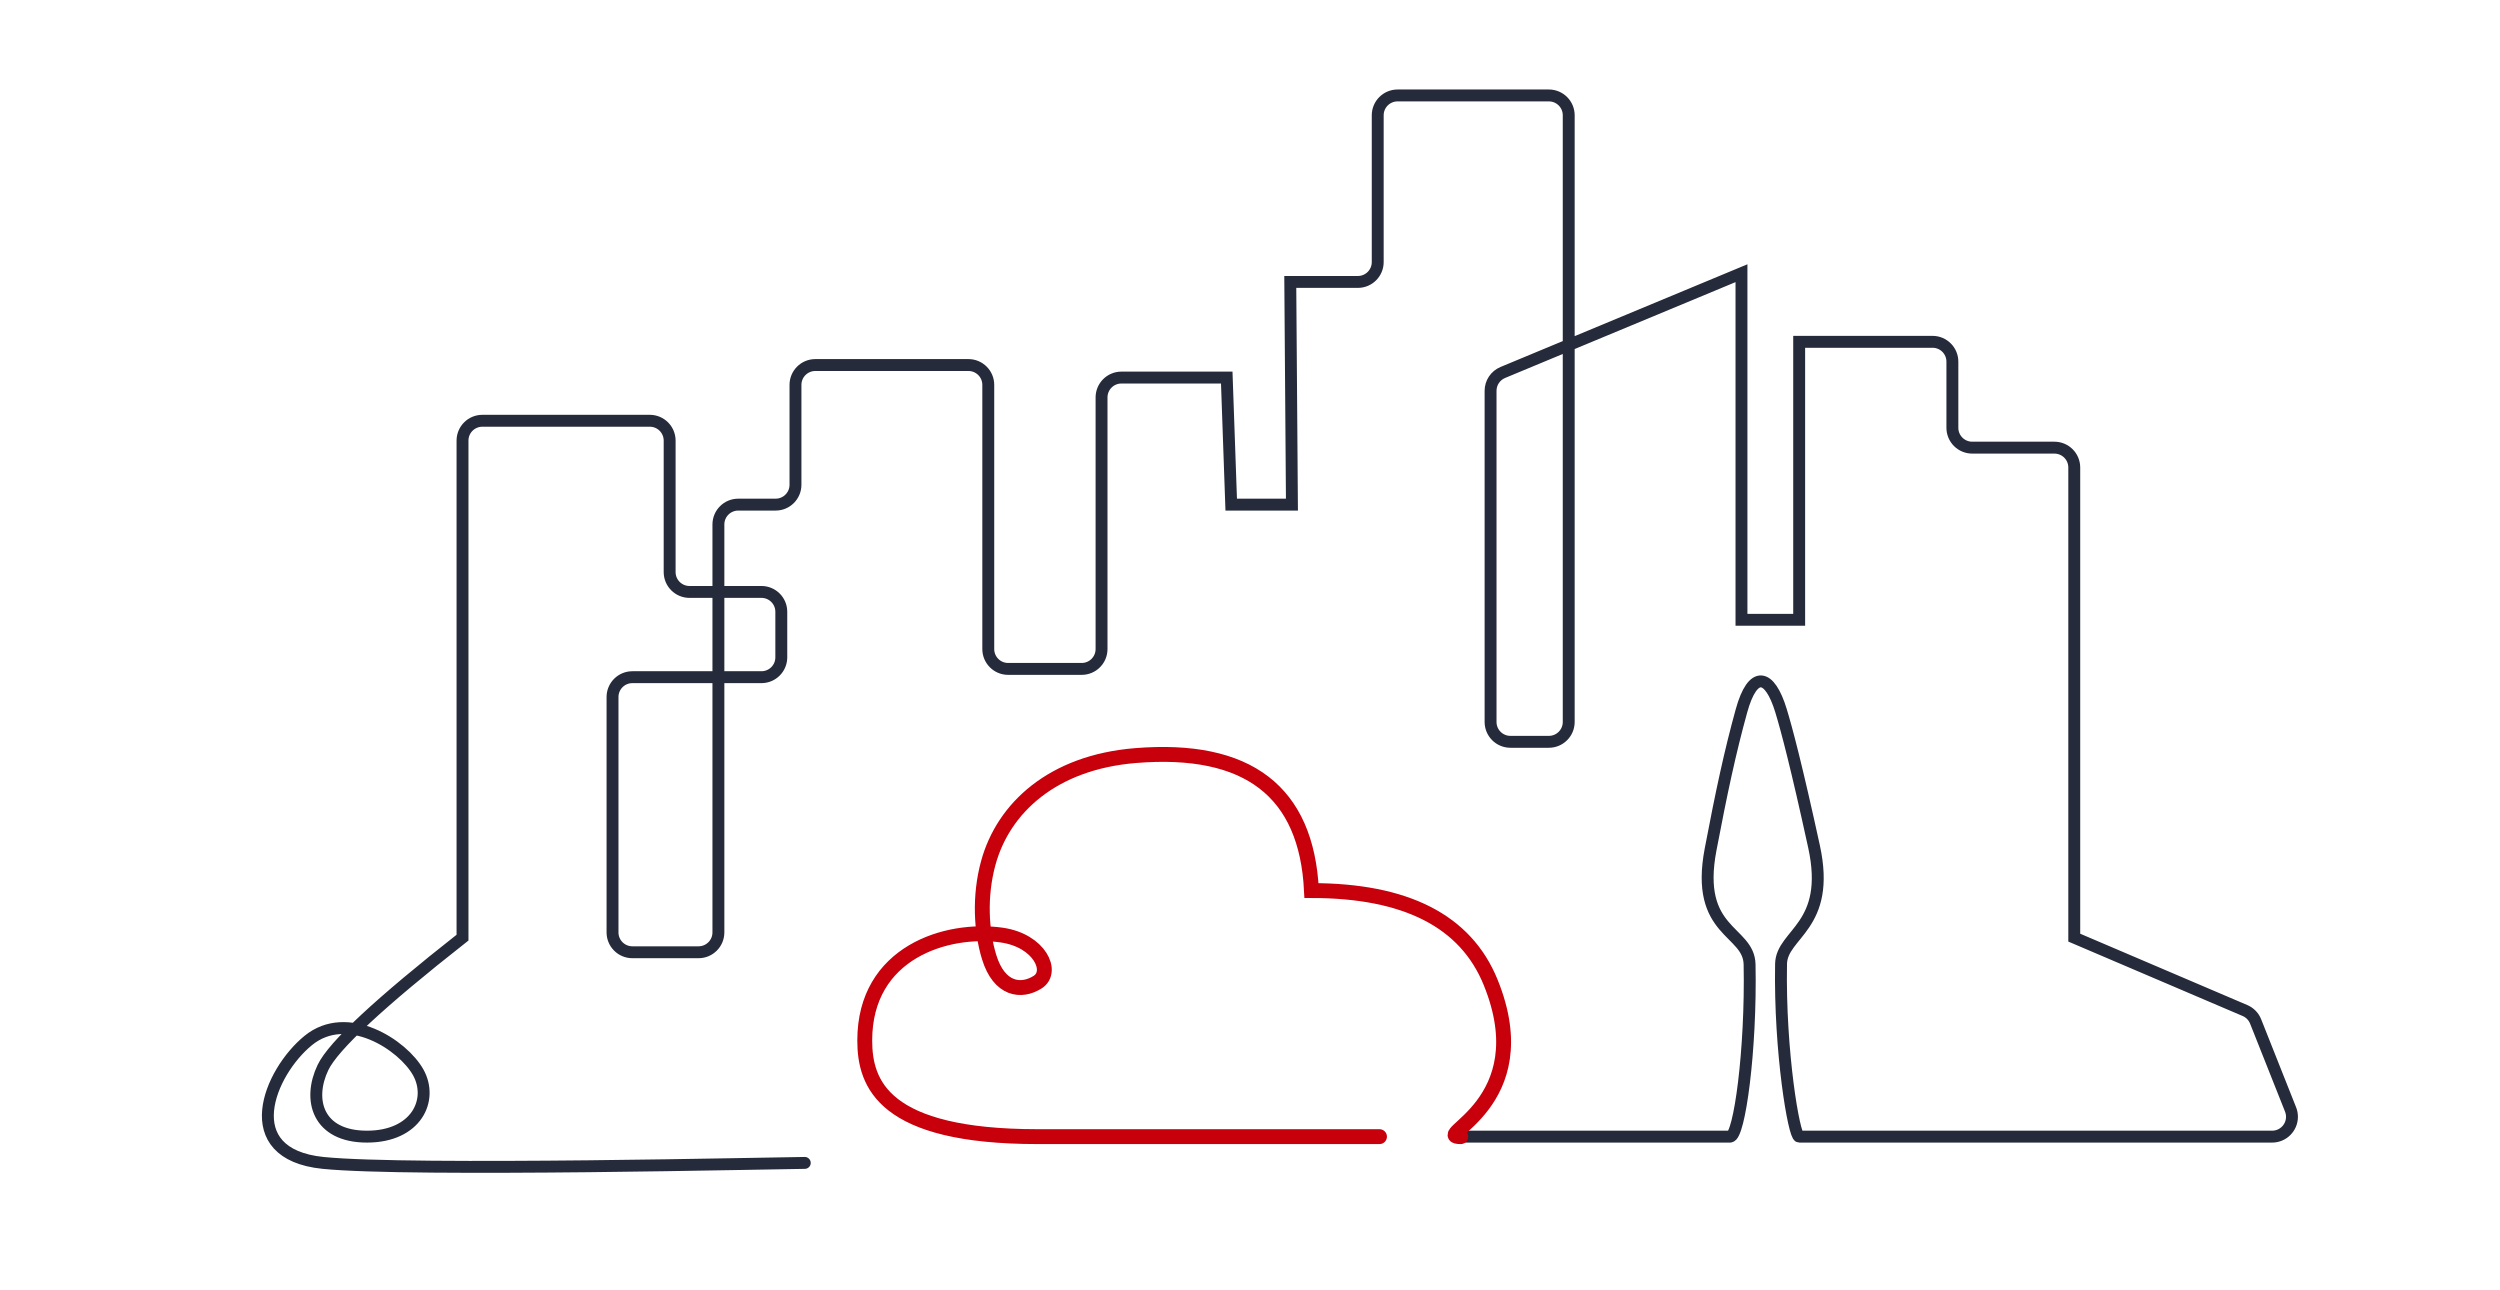 <?xml version="1.0" encoding="UTF-8"?>
<svg width="252px" height="130px" viewBox="0 0 252 130" version="1.1" xmlns="http://www.w3.org/2000/svg" xmlns:xlink="http://www.w3.org/1999/xlink">
    <!-- Generator: Sketch 54 (76480) - https://sketchapp.com -->
    <title>城市</title>
    <desc>Created with Sketch.</desc>
    <defs>
        <rect id="path-1" x="0" y="0" width="252" height="130"></rect>
    </defs>
    <g id="页面-1" stroke="none" stroke-width="1" fill="none" fill-rule="evenodd">
        <g id="首页0111-2复制-5备份-3复制" transform="translate(-676, -2767)">
            <g id="编组-35复制-4" transform="translate(360, 2767)">
                <g id="编组-38">
                    <g id="编组-35复制-2">
                        <g id="03-最佳上云方案复制-4备份">
                            <g id="编组-34复制-2">
                                <g id="编组-34">
                                    <g id="编组-43" transform="translate(316, 0)">
                                        <g id="城市云场景">
                                            <mask id="mask-2" fill="white">
                                                <use xlink:href="#path-1"></use>
                                            </mask>
                                            <g id="蒙版"></g>
                                            <path d="M139.052,114.573 C122.207,114.573 110.72,114.573 104.593,114.573 C89.028,114.573 87.166,109.241 87.166,104.882 C87.166,95.975 95.456,93.475 100.961,94.254 C104.797,94.798 106.249,97.95 104.593,99 C102.937,100.05 100.721,99.781 99.705,96.473 C98.903,93.864 98.707,90.325 99.618,86.989 C101.132,81.444 106.096,76.844 114.455,76.162 C125.788,75.237 131.702,79.772 132.196,89.768 C141.723,89.768 147.741,92.845 150.249,99 C155.273,111.331 144.063,114.573 147.245,114.573 C153.599,114.573 161.089,114.573 169.056,114.573 C171.57,114.573 167.39,114.573 174.396,114.573 C175.325,114.573 176.53,105.862 176.358,97.216 C176.289,93.728 170.818,94.091 172.426,85.633 C173.528,79.839 174.396,75.789 175.541,71.649 C176.687,67.508 178.387,67.887 179.53,71.649 C180.104,73.537 181.083,77.222 182.854,85.33 C184.624,93.437 179.585,94.08 179.53,97.168 C179.372,106.061 180.845,114.573 181.357,114.573 C197.248,114.573 213.139,114.573 229.031,114.573 L229.031,114.573 C230.135,114.573 231.031,113.677 231.031,112.573 C231.031,112.32 230.983,112.07 230.89,111.835 L227.367,102.962 C227.17,102.467 226.784,102.07 226.294,101.861 L209.085,94.514 L209.085,47.123 C209.085,46.018 208.189,45.123 207.085,45.123 L198.8,45.123 C197.695,45.123 196.8,44.227 196.8,43.123 L196.8,36.455 C196.8,35.35 195.904,34.455 194.8,34.455 L181.357,34.455 L181.357,62.477 L175.541,62.477 L175.541,27.539 L151.481,37.546 C150.735,37.857 150.249,38.585 150.249,39.393 L150.249,72.775 C150.249,73.879 151.144,74.775 152.249,74.775 L156.127,74.775 C157.231,74.775 158.127,73.879 158.127,72.775 L158.127,11.621 C158.127,10.517 157.231,9.621 156.127,9.621 L140.874,9.621 C139.77,9.621 138.874,10.517 138.874,11.621 L138.874,26.419 C138.874,27.524 137.979,28.419 136.874,28.419 L130.06,28.419 L130.227,50.866 L124.106,50.866 L123.656,38.059 L113.036,38.059 C111.932,38.059 111.036,38.954 111.036,40.059 L111.036,65.426 C111.036,66.53 110.141,67.426 109.036,67.426 L101.618,67.426 C100.513,67.426 99.618,66.53 99.618,65.426 L99.618,38.796 C99.618,37.691 98.722,36.796 97.618,36.796 L82.184,36.796 C81.079,36.796 80.184,37.691 80.184,38.796 L80.184,48.866 C80.184,49.971 79.289,50.866 78.184,50.866 L74.415,50.866 C73.31,50.866 72.415,51.761 72.415,52.866 L72.415,93.987 C72.415,95.091 71.519,95.987 70.415,95.987 L63.742,95.987 C62.637,95.987 61.742,95.091 61.742,93.987 L61.742,70.26 C61.742,69.156 62.637,68.26 63.742,68.26 L76.755,68.26 C77.859,68.26 78.755,67.365 78.755,66.26 L78.755,61.667 C78.755,60.562 77.859,59.667 76.755,59.667 L69.5,59.667 C68.396,59.667 67.5,58.772 67.5,57.667 L67.5,44.413 C67.5,43.309 66.605,42.413 65.5,42.413 L48.621,42.413 C47.516,42.413 46.621,43.309 46.621,44.413 L46.621,94.514 C38.289,101.064 33.602,105.425 32.56,107.595 C30.997,110.851 32.003,114.573 36.991,114.573 C41.979,114.573 43.698,110.863 42.16,108.1 C40.622,105.337 35.015,101.664 31.071,104.882 C27.127,108.1 23.732,116.321 32.56,117.221 C41.388,118.121 78.872,117.221 81.121,117.221" id="路径-7" stroke="#252B3A" stroke-width="1.2" stroke-linecap="round" mask="url(#mask-2)"></path>
                                            <path d="M139.052,114.573 C122.207,114.573 110.72,114.573 104.593,114.573 C89.028,114.573 87.166,109.241 87.166,104.882 C87.166,95.975 95.456,93.475 100.961,94.254 C104.797,94.798 106.249,97.95 104.593,99 C102.937,100.05 100.721,99.781 99.705,96.473 C98.903,93.864 98.707,90.325 99.618,86.989 C101.132,81.444 106.096,76.844 114.455,76.162 C125.788,75.237 131.702,79.772 132.196,89.768 C141.723,89.768 147.741,92.845 150.249,99 C155.273,111.331 144.063,114.573 147.245,114.573" id="路径-7" stroke="#C7000B" stroke-width="1.5" stroke-linecap="round" mask="url(#mask-2)"></path>
                                        </g>
                                    </g>
                                </g>
                            </g>
                        </g>
                    </g>
                </g>
            </g>
        </g>
    </g>
</svg>
